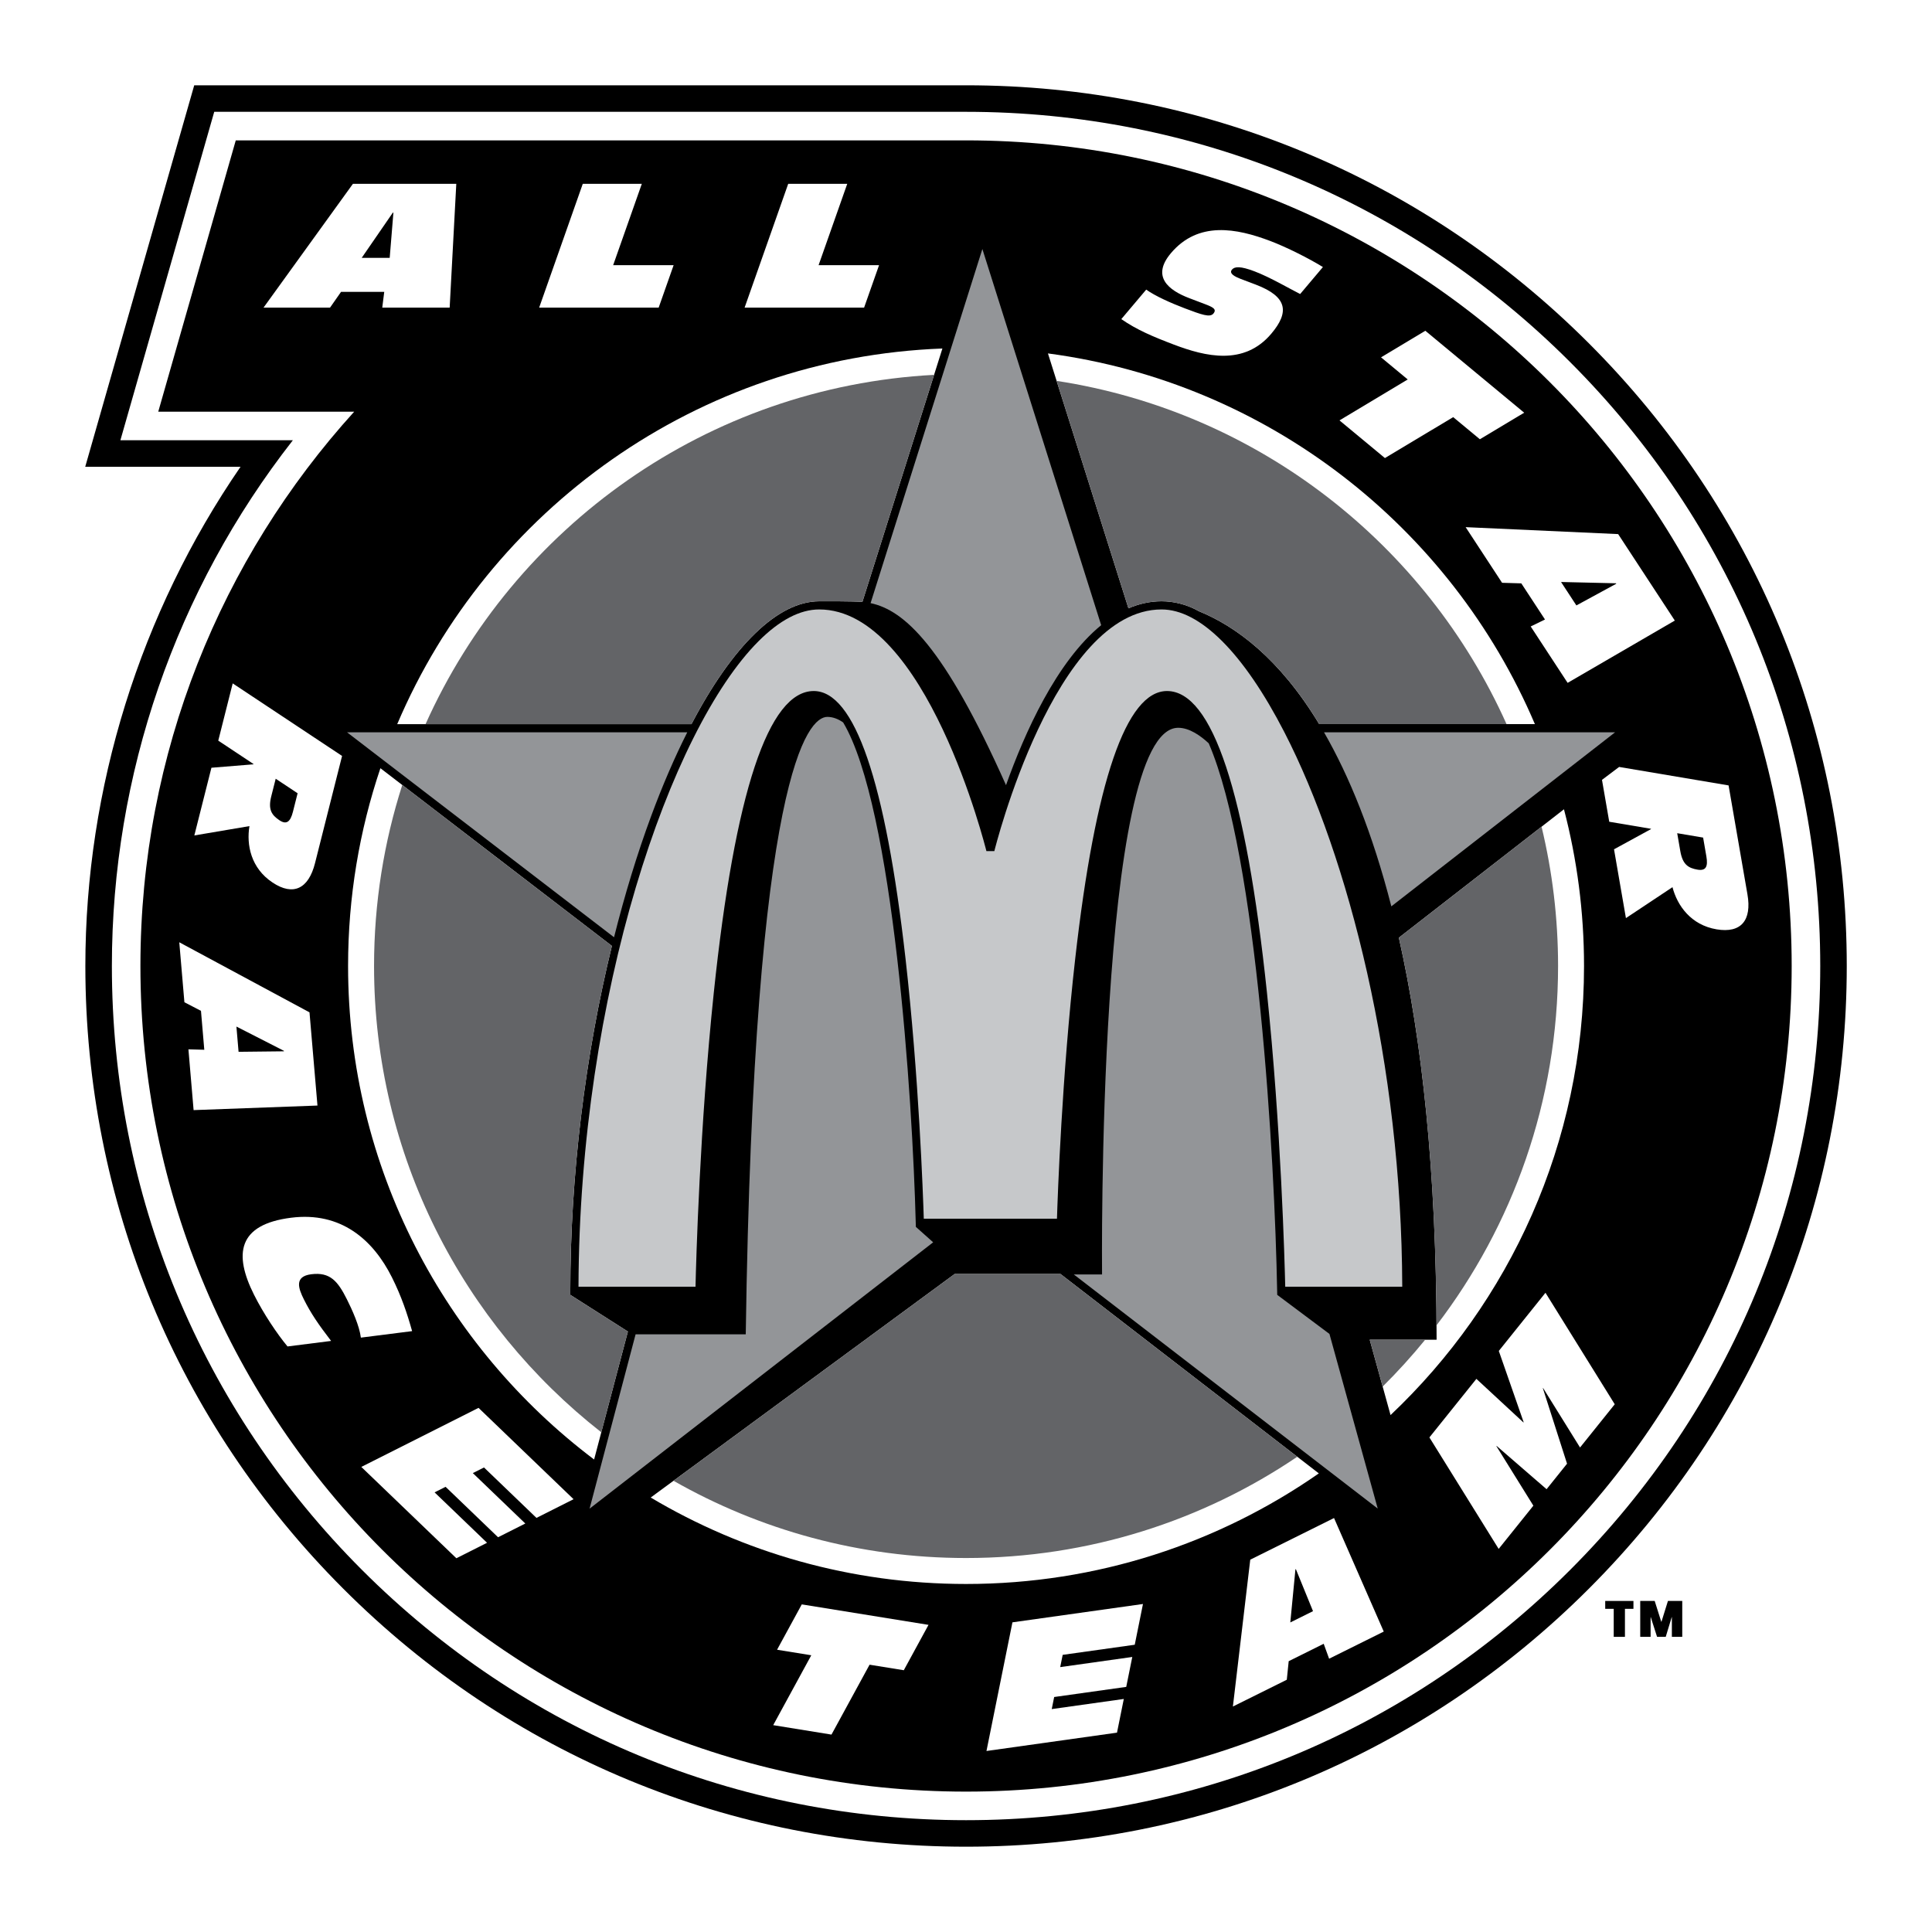 <?xml version="1.0" encoding="utf-8"?>
<!-- Generator: Adobe Illustrator 13.0.0, SVG Export Plug-In . SVG Version: 6.00 Build 14576)  -->
<!DOCTYPE svg PUBLIC "-//W3C//DTD SVG 1.0//EN" "http://www.w3.org/TR/2001/REC-SVG-20010904/DTD/svg10.dtd">
<svg version="1.0" id="Layer_1" xmlns="http://www.w3.org/2000/svg" xmlns:xlink="http://www.w3.org/1999/xlink" x="0px" y="0px"
	 width="192.756px" height="192.756px" viewBox="0 0 192.756 192.756" enable-background="new 0 0 192.756 192.756"
	 xml:space="preserve">
<g>
	<polygon fill-rule="evenodd" clip-rule="evenodd" fill="#FFFFFF" points="0,0 192.756,0 192.756,192.756 0,192.756 0,0 	"/>
	<path fill-rule="evenodd" clip-rule="evenodd" d="M158.516,34.246C141.92,17.65,119.854,8.51,96.384,8.51H19.378L8.504,46.568H24
		C13.983,61.138,8.516,78.626,8.516,96.378c0,23.47,9.14,45.536,25.736,62.132s38.662,25.736,62.132,25.736
		c23.47,0,45.536-9.141,62.132-25.736c16.597-16.596,25.736-38.662,25.736-62.132C184.252,72.908,175.112,50.842,158.516,34.246
		L158.516,34.246z"/>
	<path fill-rule="evenodd" clip-rule="evenodd" fill="#FFFFFF" d="M156.645,36.117c-16.097-16.097-37.497-24.961-60.261-24.961
		h-75.01l-9.362,32.767h17.207C17.535,58.863,11.162,77.262,11.162,96.378c0,22.763,8.865,44.165,24.961,60.261
		C52.219,172.736,73.621,181.6,96.384,181.6c22.764,0,44.164-8.863,60.261-24.961c16.098-16.096,24.962-37.498,24.962-60.261
		C181.606,73.615,172.742,52.213,156.645,36.117L156.645,36.117z"/>
	<path fill-rule="evenodd" clip-rule="evenodd" d="M96.384,14.005H23.523l-7.734,27.068h19.549
		c-13.252,14.62-21.328,34.019-21.328,55.305c0,45.493,36.88,82.372,82.373,82.372c45.493,0,82.373-36.879,82.373-82.372
		C178.757,50.885,141.877,14.005,96.384,14.005L96.384,14.005z"/>
	<path fill-rule="evenodd" clip-rule="evenodd" fill="#FFFFFF" d="M68.986,72.249c4.092-7.812,8.621-12.258,12.744-12.258
		c0.578,0,3.413-0.016,4.312,0.063l7.982-25.283C69.552,35.693,48.73,50.874,39.63,72.249L68.986,72.249L68.986,72.249z"/>
	<path fill-rule="evenodd" clip-rule="evenodd" fill="#FFFFFF" d="M112.585,60.691c1.045-0.447,2.145-0.701,3.303-0.701
		c1.184,0,2.493,0.294,3.723,0.992c3.689,1.501,8.042,4.702,12.007,11.265h21.52c-8.371-19.662-26.659-34.083-48.584-36.986
		L112.585,60.691L112.585,60.691z"/>
	<path fill-rule="evenodd" clip-rule="evenodd" fill="#FFFFFF" d="M139.564,93.554c2.306,10.247,3.766,23.387,3.766,40.112h-6.673
		l2.078,7.516c11.886-11.238,19.304-27.154,19.304-44.804c0-5.403-0.697-10.643-2.002-15.637L139.564,93.554L139.564,93.554z"/>
	<path fill-rule="evenodd" clip-rule="evenodd" fill="#FFFFFF" d="M62.645,132.848l-5.745-3.66v-0.406
		c0-11.479,1.476-23.467,4.149-34.408L37.954,76.645c-2.091,6.196-3.226,12.832-3.226,19.733c0,20.118,9.638,37.983,24.546,49.237
		L62.645,132.848L62.645,132.848z"/>
	<path fill-rule="evenodd" clip-rule="evenodd" fill="#FFFFFF" d="M105.803,127.104H95.248l-30.326,22.305
		c9.211,5.477,19.968,8.625,31.461,8.625c13.086,0,25.217-4.08,35.197-11.033L105.803,127.104L105.803,127.104z"/>
	<polygon fill-rule="evenodd" clip-rule="evenodd" fill="#FFFFFF" points="35.21,18.342 45.524,18.342 44.863,30.692 38.138,30.692 
		38.336,29.119 34.026,29.119 32.927,30.692 26.292,30.692 35.21,18.342 	"/>
	<polygon fill-rule="evenodd" clip-rule="evenodd" points="39.25,21.213 39.195,21.213 36.085,25.729 38.88,25.729 39.25,21.213 	
		"/>
	<polygon fill-rule="evenodd" clip-rule="evenodd" fill="#FFFFFF" points="161.444,53.287 167.096,61.914 156.402,68.129 
		152.718,62.503 154.143,61.807 151.781,58.202 149.862,58.145 146.227,52.594 161.444,53.287 	"/>
	<polygon fill-rule="evenodd" clip-rule="evenodd" points="161.256,58.239 161.227,58.194 155.746,58.066 157.277,60.404 
		161.256,58.239 	"/>
	<polygon fill-rule="evenodd" clip-rule="evenodd" fill="#FFFFFF" points="58.143,18.342 64.033,18.342 61.175,26.455 
		67.208,26.455 65.715,30.692 53.792,30.692 58.143,18.342 	"/>
	<polygon fill-rule="evenodd" clip-rule="evenodd" fill="#FFFFFF" points="78.639,18.342 84.529,18.342 81.671,26.455 
		87.704,26.455 86.211,30.692 74.289,30.692 78.639,18.342 	"/>
	<path fill-rule="evenodd" clip-rule="evenodd" fill="#FFFFFF" d="M131.988,26.643l-2.271,2.691
		c-0.952-0.472-2.983-1.667-4.555-2.263c-1.403-0.532-1.981-0.492-2.253-0.169c-0.189,0.224-0.15,0.535,0.856,0.917l1.511,0.572
		c3.219,1.221,3.359,2.772,1.562,4.902c-2.721,3.223-6.576,2.279-9.704,1.094c-2.105-0.798-3.736-1.49-5.26-2.549l2.484-2.943
		c0.879,0.629,2.44,1.333,3.844,1.865c1.709,0.647,2.514,0.934,2.857,0.528c0.378-0.449-0.071-0.656-0.88-0.962l-1.51-0.573
		c-2.106-0.798-3.811-2.166-1.847-4.492c2.731-3.237,6.568-2.486,9.91-1.219C128.336,24.647,130.584,25.777,131.988,26.643
		L131.988,26.643z"/>
	<polygon fill-rule="evenodd" clip-rule="evenodd" fill="#FFFFFF" points="140.449,37.859 137.786,35.651 142.207,33.001 
		152.068,41.175 147.648,43.825 144.984,41.617 138.174,45.701 133.639,41.942 140.449,37.859 	"/>
	<path fill-rule="evenodd" clip-rule="evenodd" fill="#FFFFFF" d="M34.129,75.42L31.43,86.115c-0.647,2.563-2.172,3.306-4.235,1.937
		c-2.17-1.44-2.617-3.769-2.308-5.631l-5.498,0.932l1.705-6.755l4.189-0.341l0.008-0.032l-3.515-2.332l1.441-5.711L34.129,75.42
		L34.129,75.42z"/>
	<path fill-rule="evenodd" clip-rule="evenodd" d="M27.507,77.694l-0.443,1.755c-0.327,1.298,0.014,1.856,0.823,2.394
		c0.688,0.456,1.083,0.165,1.338-0.848l0.467-1.851L27.507,77.694L27.507,77.694z"/>
	<polygon fill-rule="evenodd" clip-rule="evenodd" fill="#FFFFFF" points="30.879,101.002 31.673,110.301 19.316,110.756 
		18.799,104.691 20.382,104.736 20.051,100.852 18.398,99.994 17.887,94.011 30.879,101.002 	"/>
	<polygon fill-rule="evenodd" clip-rule="evenodd" points="28.329,104.889 28.325,104.84 23.587,102.42 23.802,104.939 
		28.329,104.889 	"/>
	<polygon fill-rule="evenodd" clip-rule="evenodd" fill="#FFFFFF" points="124.738,155.609 133.097,151.455 138.057,162.783 
		132.606,165.49 132.066,164 128.574,165.736 128.384,167.588 123.006,170.26 124.738,155.609 	"/>
	<polygon fill-rule="evenodd" clip-rule="evenodd" points="129.289,156.553 129.245,156.576 128.734,161.871 130.999,160.746 
		129.289,156.553 	"/>
	<path fill-rule="evenodd" clip-rule="evenodd" fill="#FFFFFF" d="M36.004,133.455c-0.145-1.176-0.869-2.775-1.388-3.811
		c-0.907-1.809-1.67-2.75-3.562-2.512c-1.71,0.217-1.289,1.404-0.733,2.514c0.694,1.385,1.433,2.471,2.714,4.139l-4.349,0.551
		c-1.025-1.234-2.384-3.25-3.342-5.16c-2.041-4.068-1.618-7.008,3.695-7.682c4.985-0.633,8.188,2.203,10.06,5.938
		c0.958,1.912,1.526,3.623,2.018,5.375L36.004,133.455L36.004,133.455z"/>
	<polygon fill-rule="evenodd" clip-rule="evenodd" fill="#FFFFFF" points="47.743,140.463 57.225,149.576 53.523,151.441 
		48.288,146.41 47.174,146.971 52.41,152.002 49.691,153.371 44.456,148.34 43.358,148.893 48.594,153.924 45.531,155.467 
		36.048,146.355 47.743,140.463 	"/>
	<polygon fill-rule="evenodd" clip-rule="evenodd" fill="#FFFFFF" points="101.011,161.861 114.034,160.031 113.214,164.096 
		106.024,165.105 105.777,166.328 112.968,165.316 112.365,168.301 105.175,169.311 104.932,170.516 112.122,169.506 
		111.443,172.867 98.421,174.697 101.011,161.861 	"/>
	<polygon fill-rule="evenodd" clip-rule="evenodd" fill="#FFFFFF" points="80.942,165.146 77.528,164.594 79.994,160.07 
		92.638,162.113 90.172,166.639 86.757,166.088 82.957,173.061 77.143,172.119 80.942,165.146 	"/>
	<polygon fill-rule="evenodd" clip-rule="evenodd" fill="#FFFFFF" points="142.612,143.412 147.3,137.57 151.994,141.918 
		152.015,141.893 149.536,134.783 154.192,128.98 161.103,140.104 157.641,144.418 153.953,138.482 153.933,138.508 
		156.344,146.033 154.302,148.578 149.317,144.26 149.297,144.285 152.984,150.221 149.522,154.535 142.612,143.412 	"/>
	<path fill-rule="evenodd" clip-rule="evenodd" fill="#C6C8CA" d="M75.68,63.973c2.102-2.103,4.138-3.168,6.051-3.168
		c10.679,0,16.624,23.871,16.684,24.112h0.79c0.06-0.241,6.005-24.112,16.684-24.112c1.913,0,3.948,1.066,6.051,3.168
		c2.09,2.089,4.196,5.179,6.195,9.063v0.025h0.013c6.402,12.46,11.691,33.099,11.755,55.313h-11.675
		c-0.058-2.465-0.422-15.986-1.825-29.352c-2.097-19.958-5.451-30.078-9.971-30.078c-4.067,0-7.147,8.978-9.156,26.684
		c-1.334,11.767-1.751,23.669-1.822,25.96H92.166c-0.071-2.291-0.488-14.193-1.823-25.96c-2.008-17.706-5.088-26.684-9.156-26.684
		c-4.52,0-7.874,10.12-9.97,30.078c-1.404,13.365-1.769,26.887-1.825,29.352H57.717C57.801,99.213,66.89,72.763,75.68,63.973
		L75.68,63.973z"/>
	<path fill-rule="evenodd" clip-rule="evenodd" fill="#939598" d="M34.626,73.063l33.942,0c-1.253,2.481-2.463,5.276-3.604,8.36
		c-1.405,3.802-2.64,7.866-3.701,12.088L34.626,73.063L34.626,73.063z"/>
	<path fill-rule="evenodd" clip-rule="evenodd" fill="#939598" d="M98.012,24.844L86.858,60.175
		c3.365,0.71,7.337,4.295,13.512,18.16c1.86-5.227,5.034-12.316,9.495-15.961L98.012,24.844L98.012,24.844z"/>
	<path fill-rule="evenodd" clip-rule="evenodd" fill="#939598" d="M132.099,73.062c2.512,4.361,4.838,10.053,6.715,17.365
		l22.325-17.366L132.099,73.062L132.099,73.062z"/>
	<path fill-rule="evenodd" clip-rule="evenodd" fill="#939598" d="M127.429,129.188l-0.008-0.398
		c-0.241-13.201-1.943-43.328-6.827-54.631c-0.82-0.765-1.932-1.548-3.044-1.548c-8.141,0-7.598,54.543-7.598,54.543h-2.815
		l30.32,23.357l-4.817-17.424L127.429,129.188L127.429,129.188z"/>
	<path fill-rule="evenodd" clip-rule="evenodd" fill="#939598" d="M91.374,122.404l-0.01-0.396
		c-0.318-12.367-2.219-41.513-7.242-49.93c-0.458-0.321-0.992-0.554-1.578-0.554c-1.899,0-7.327,5.428-8.141,61.6H63.414
		l-4.592,17.395l34.28-26.574L91.374,122.404L91.374,122.404z"/>
	<path fill-rule="evenodd" clip-rule="evenodd" fill="#636467" d="M68.986,72.249c4.092-7.812,8.621-12.258,12.744-12.258
		c0.578,0,3.413-0.016,4.312,0.063l7.152-22.655c-22.654,1.206-41.92,15.176-50.737,34.85L68.986,72.249L68.986,72.249z"/>
	<path fill-rule="evenodd" clip-rule="evenodd" fill="#636467" d="M136.657,133.666l1.292,4.672c1.494-1.48,2.909-3.039,4.24-4.672
		H136.657L136.657,133.666z"/>
	<path fill-rule="evenodd" clip-rule="evenodd" fill="#636467" d="M112.585,60.691c1.045-0.447,2.145-0.701,3.303-0.701
		c1.184,0,2.493,0.294,3.723,0.992c3.689,1.501,8.042,4.702,12.007,11.265h18.691C142.261,54.29,125.508,41.083,105.418,38
		L112.585,60.691L112.585,60.691z"/>
	<path fill-rule="evenodd" clip-rule="evenodd" fill="#636467" d="M62.645,132.848l-5.745-3.66v-0.406
		c0-11.479,1.476-23.467,4.149-34.408L40.135,78.318c-1.826,5.693-2.816,11.76-2.816,18.06c0,18.892,8.87,35.712,22.672,46.522
		L62.645,132.848L62.645,132.848z"/>
	<path fill-rule="evenodd" clip-rule="evenodd" fill="#636467" d="M139.564,93.554c2.238,9.95,3.676,22.637,3.757,38.676
		c7.605-9.943,12.128-22.369,12.128-35.853c0-4.787-0.574-9.44-1.648-13.897L139.564,93.554L139.564,93.554z"/>
	<path fill-rule="evenodd" clip-rule="evenodd" fill="#636467" d="M105.803,127.104H95.248l-28.052,20.633
		c8.61,4.904,18.571,7.707,29.188,7.707c12.242,0,23.614-3.725,33.047-10.104L105.803,127.104L105.803,127.104z"/>
	<path fill-rule="evenodd" clip-rule="evenodd" fill="#FFFFFF" d="M174.343,89.229l-1.882-10.868l-10.921-1.843l-1.709,1.289
		l0.723,4.179l4.16,0.702l0.005,0.032l-3.688,2.015l1.188,6.865l4.645-3.087c0.475,1.828,1.83,3.774,4.397,4.207
		C173.702,93.131,174.794,91.833,174.343,89.229L174.343,89.229z"/>
	<path fill-rule="evenodd" clip-rule="evenodd" d="M169.37,86.766c-0.959-0.162-1.497-0.534-1.726-1.852l-0.309-1.785l2.586,0.437
		l0.325,1.881C170.426,86.476,170.184,86.903,169.37,86.766L169.37,86.766z"/>
	<polygon fill-rule="evenodd" clip-rule="evenodd" points="161.002,160.514 160.153,160.514 160.153,159.727 162.969,159.727 
		162.969,160.514 162.12,160.514 162.12,163.309 161.002,163.309 161.002,160.514 	"/>
	<polygon fill-rule="evenodd" clip-rule="evenodd" points="166.803,161.346 166.786,161.346 166.19,163.309 165.326,163.309 
		164.698,161.346 164.682,161.346 164.682,163.309 163.646,163.309 163.646,159.727 165.089,159.727 165.742,161.795 
		165.767,161.795 166.411,159.727 167.839,159.727 167.839,163.309 166.803,163.309 166.803,161.346 	"/>
</g>
</svg>
